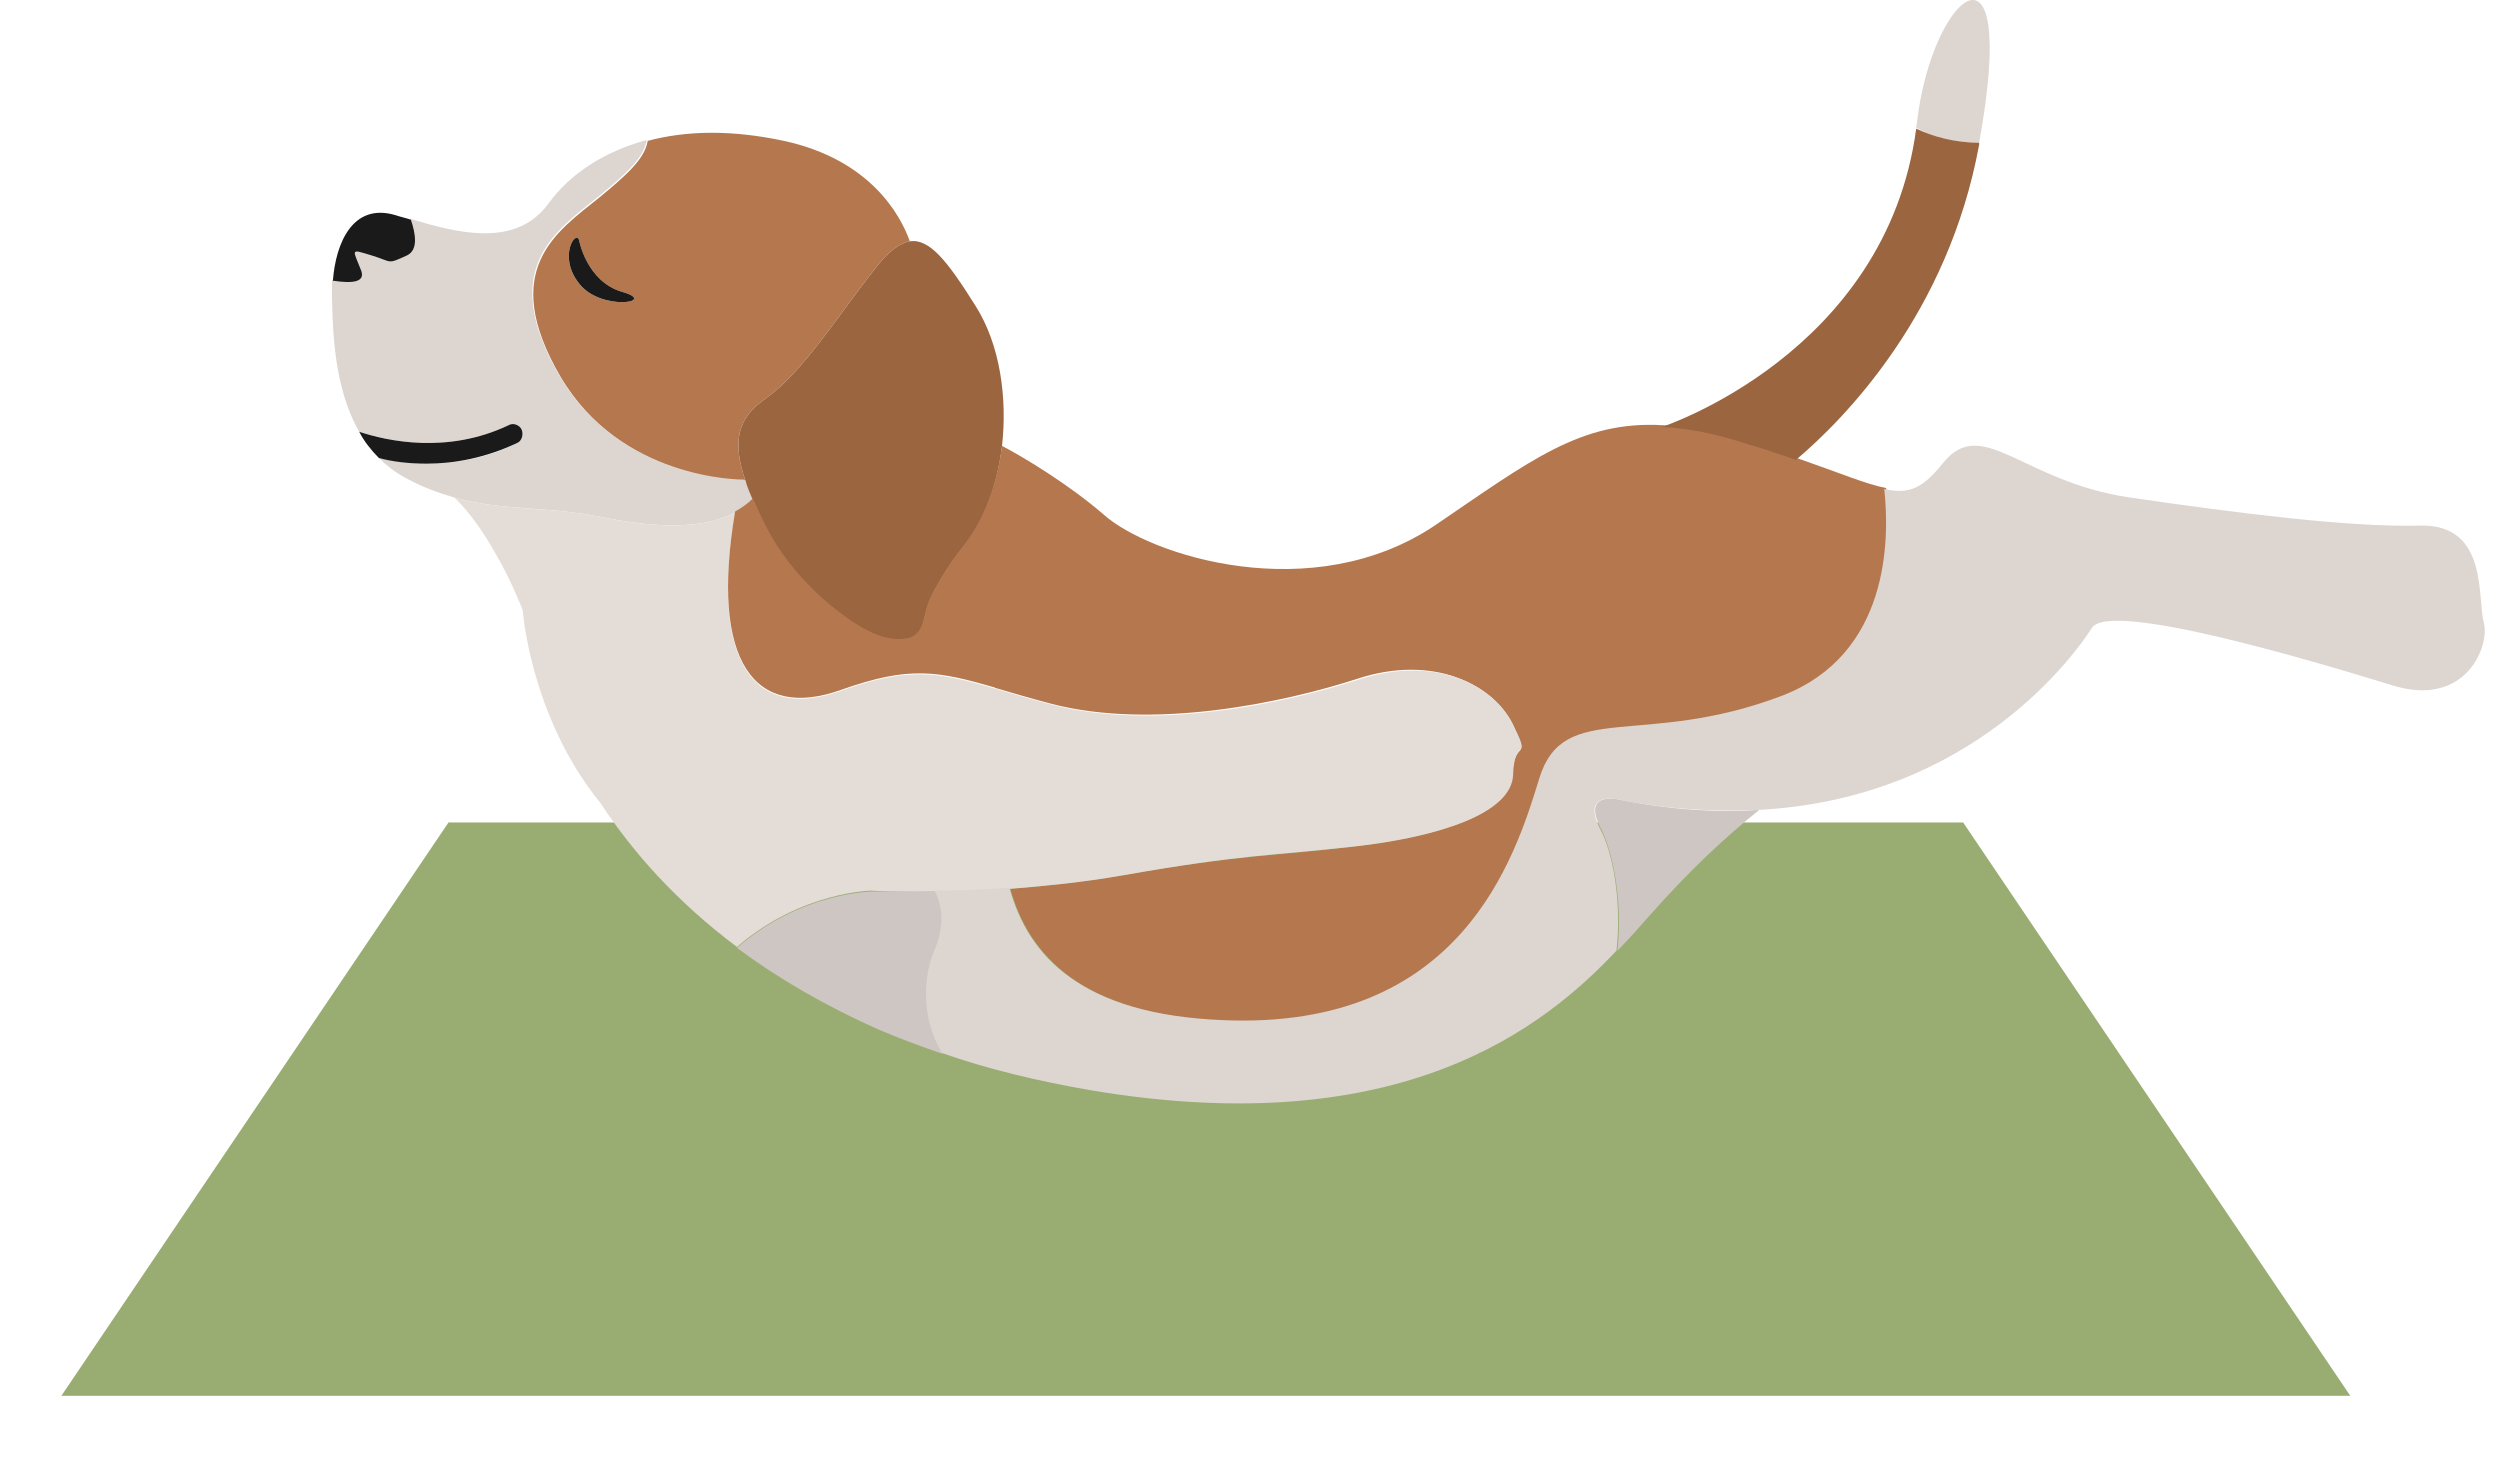 <?xml version="1.0" encoding="UTF-8"?> <svg xmlns="http://www.w3.org/2000/svg" width="163" height="96" viewBox="0 0 163 96" fill="none"> <g filter="url(#filter0_d)"> <path d="M127.998 49.626H78.62H29.241L4 87.008H78.62H153.239L127.998 49.626Z" fill="#99AD72"></path> </g> <path d="M51.112 9.185C47.681 8.451 44.74 8.512 42.229 9.185C42.045 10.347 40.881 11.387 39.104 12.856C36.286 15.12 32.488 17.567 36.531 24.541C40.513 31.333 48.294 31.333 48.6 31.333C47.742 28.824 48.049 27.295 49.887 26.01C52.398 24.236 54.665 20.503 57.116 17.444C57.912 16.404 58.647 15.854 59.321 15.731C58.709 14.018 56.748 10.409 51.112 9.185ZM37.756 18.485C36.347 16.71 37.572 14.936 37.756 15.67C37.756 15.67 38.246 18.362 40.575 19.035C42.964 19.708 39.165 20.32 37.756 18.485Z" fill="#B5784E"></path> <path d="M49.091 32.556C48.723 32.923 48.356 33.168 47.927 33.413C45.599 34.636 42.291 34.33 39.227 33.718C35.735 32.984 32.917 33.351 29.609 32.434C28.567 32.128 27.526 31.761 26.423 31.149C25.749 30.782 25.198 30.354 24.708 29.864C25.627 30.048 26.668 30.231 27.832 30.231C29.609 30.231 31.631 29.925 33.714 28.885C34.02 28.702 34.142 28.334 34.02 28.029C33.836 27.723 33.468 27.6 33.162 27.723C29.18 29.619 25.259 28.763 23.421 28.151C21.706 25.153 21.706 21.299 21.645 19.402C21.645 19.035 21.645 18.668 21.645 18.24C22.931 18.423 23.789 18.362 23.482 17.567C22.931 16.159 22.747 16.159 24.156 16.588C25.565 17.016 25.137 17.2 26.484 16.588C27.22 16.221 27.036 15.181 26.729 14.263C29.793 15.181 33.652 16.221 35.797 13.223C37.144 11.387 39.289 9.919 42.168 9.124C41.984 10.286 40.82 11.326 39.044 12.794C36.225 15.058 32.427 17.505 36.47 24.48C40.453 31.271 48.233 31.271 48.539 31.271C48.785 31.7 48.907 32.067 49.091 32.556Z" fill="#DDD5D0"></path> <path d="M26.545 16.649C25.197 17.261 25.626 17.077 24.217 16.649C22.808 16.221 22.992 16.221 23.543 17.628C23.849 18.423 22.931 18.485 21.705 18.301C21.889 15.854 22.992 13.223 25.749 14.018C26.116 14.141 26.423 14.202 26.79 14.324C27.096 15.242 27.28 16.282 26.545 16.649Z" fill="#1A1A1A"></path> <path d="M65.326 29.13C65.019 31.577 64.223 33.902 62.936 35.493C62.201 36.41 61.527 37.389 60.976 38.429C60.792 38.797 60.608 39.164 60.486 39.531C60.302 40.081 60.241 40.693 59.996 41.121C59.812 41.427 59.567 41.611 59.138 41.733C57.422 42.1 55.523 40.632 54.237 39.653C52.46 38.185 50.867 36.41 49.887 34.33C49.581 33.718 49.336 33.168 49.091 32.617C48.907 32.189 48.723 31.761 48.6 31.332C47.743 28.824 48.049 27.294 49.887 26.01C52.399 24.235 54.666 20.503 57.116 17.444C57.913 16.404 58.648 15.854 59.322 15.731C60.608 15.548 61.772 17.016 63.61 19.953C65.203 22.461 65.693 25.948 65.326 29.13Z" fill="#9B6540"></path> <path d="M37.757 18.484C36.347 16.71 37.573 14.936 37.757 15.67C37.757 15.67 38.247 18.362 40.575 19.035C42.964 19.708 39.166 20.32 37.757 18.484Z" fill="#1A1A1A"></path> <path d="M33.713 28.885C31.63 29.864 29.608 30.231 27.832 30.231C26.668 30.231 25.626 30.109 24.707 29.864C24.217 29.375 23.727 28.763 23.421 28.151C25.259 28.763 29.18 29.619 33.162 27.723C33.468 27.539 33.897 27.723 34.02 28.029C34.142 28.335 34.02 28.763 33.713 28.885Z" fill="#1A1A1A"></path> <path d="M114.704 52.807C112.56 54.52 110.171 56.722 107.475 59.782C106.924 60.393 106.25 61.189 105.453 61.984C105.821 58.803 105.147 55.56 104.412 54.092C102.941 51.339 105.882 52.195 105.882 52.195C109.068 52.807 112.008 52.99 114.704 52.807Z" fill="#CEC6C2"></path> <path d="M116.297 45.404C107.169 48.891 102.023 45.649 100.43 50.788C98.837 55.927 95.284 67.246 79.784 66.573C70.594 66.144 67.102 62.351 65.877 57.946C68.144 57.763 70.594 57.518 73.045 57.09C81.07 55.682 82.786 55.866 88.238 55.193C93.691 54.581 98.469 53.052 98.592 50.543C98.714 48.035 99.878 49.809 98.592 47.178C97.305 44.609 93.446 42.651 88.544 44.242C83.643 45.832 75.189 47.607 68.573 45.894C67.163 45.526 65.938 45.159 64.897 44.853C64.1 42.345 62.569 40.081 60.976 38.368C61.527 37.328 62.201 36.349 62.936 35.431C64.161 33.841 65.019 31.516 65.326 29.069C66.734 29.803 69.675 31.577 71.942 33.535C74.944 36.227 85.604 39.653 93.629 34.208C99.756 30.047 103.064 27.417 108.394 27.723C110.048 27.784 111.947 28.212 114.153 28.885C115.256 29.252 116.236 29.558 117.155 29.864C119.973 30.843 121.688 31.577 122.975 31.822C123.281 35.309 123.22 42.712 116.297 45.404Z" fill="#B5784E"></path> <path d="M98.653 50.544C98.531 53.052 93.752 54.581 88.3 55.193C82.847 55.805 81.071 55.683 73.106 57.09C70.656 57.518 68.205 57.763 65.939 57.947C64.162 58.069 62.446 58.13 61.037 58.13C58.464 58.191 56.81 58.069 56.81 58.069C56.81 58.069 52.215 58.13 48.049 61.74C44.129 58.803 41.249 55.56 39.166 52.379C34.571 46.75 34.081 39.776 34.081 39.776C33.468 38.246 32.856 37.022 32.243 35.982C30.834 33.474 29.609 32.434 29.609 32.434C32.917 33.352 35.735 32.984 39.227 33.719C42.291 34.331 45.599 34.636 47.927 33.413C46.273 43.202 49.152 47.056 54.85 45.037C59.261 43.447 61.16 43.814 64.958 44.915C66 45.221 67.164 45.588 68.634 45.955C75.251 47.668 83.705 45.894 88.606 44.303C93.507 42.712 97.367 44.609 98.653 47.24C99.879 49.748 98.715 47.974 98.653 50.544Z" fill="#E4DDD7"></path> <path d="M64.958 44.853C61.16 43.752 59.322 43.385 54.849 44.976C49.213 46.995 46.273 43.202 47.927 33.351C48.355 33.107 48.723 32.862 49.091 32.495C49.336 33.045 49.581 33.596 49.887 34.208C50.929 36.288 52.46 38.062 54.237 39.531C55.462 40.51 57.422 41.978 59.138 41.611C59.567 41.55 59.812 41.305 59.996 40.999C60.241 40.571 60.302 39.959 60.486 39.408C60.608 39.041 60.792 38.674 60.976 38.307C62.63 40.081 64.162 42.345 64.958 44.853Z" fill="#B5784E"></path> <path d="M61.466 68.715C60.057 68.225 58.709 67.736 57.422 67.185C53.808 65.594 50.684 63.759 48.049 61.801C52.154 58.191 56.81 58.13 56.81 58.13C56.81 58.13 58.464 58.13 61.037 58.13C61.037 58.13 62.079 59.721 61.037 62.046C60.363 63.575 60.057 66.328 61.466 68.715Z" fill="#CEC6C2"></path> <path d="M155.935 44.67C151.157 43.202 137.556 39.102 136.392 40.938C135.412 42.468 128.734 52.073 114.643 52.807C112.009 52.929 109.068 52.807 105.821 52.195C105.821 52.195 102.942 51.339 104.351 54.092C105.147 55.56 105.76 58.803 105.392 61.984C100.675 67.001 91.363 74.465 71.207 71.1C67.654 70.489 64.345 69.693 61.405 68.653C59.996 66.267 60.241 63.514 60.915 61.984C61.956 59.598 60.915 58.069 60.915 58.069C62.324 58.069 63.978 58.008 65.816 57.885C67.041 62.351 70.533 66.145 79.723 66.512C95.284 67.185 98.776 55.927 100.369 50.727C101.962 45.588 107.108 48.83 116.236 45.343C123.159 42.651 123.22 35.248 122.853 31.883C124.507 32.25 125.364 31.822 126.651 30.231C129.224 26.989 131.797 31.394 138.842 32.434C145.949 33.474 153.301 34.392 157.773 34.269C162.245 34.147 161.51 38.98 161.939 40.571C162.368 42.1 160.775 46.2 155.935 44.67Z" fill="#DDD5D0"></path> <path d="M129.04 9.307C127.325 9.368 125.916 8.879 124.936 8.328C124.936 8.206 124.997 8.022 124.997 7.9C125.977 -0.421 131.675 -5.193 129.04 9.307Z" fill="#DDD5D0"></path> <path d="M129.041 9.307C129.041 9.368 129.041 9.368 129.041 9.429C127.019 20.442 120.28 27.294 117.095 29.986C116.176 29.68 115.195 29.314 114.093 29.008C111.887 28.273 109.988 27.906 108.334 27.845C108.334 27.845 122.976 23.073 124.936 8.389C125.978 8.879 127.387 9.307 129.041 9.307Z" fill="#9B6540"></path> <defs> <filter id="filter0_d" x="0" y="49.626" width="157.239" height="45.382" filterUnits="userSpaceOnUse" color-interpolation-filters="sRGB"> <feFlood flood-opacity="0" result="BackgroundImageFix"></feFlood> <feColorMatrix in="SourceAlpha" type="matrix" values="0 0 0 0 0 0 0 0 0 0 0 0 0 0 0 0 0 0 127 0"></feColorMatrix> <feOffset dy="4"></feOffset> <feGaussianBlur stdDeviation="2"></feGaussianBlur> <feColorMatrix type="matrix" values="0 0 0 0 0 0 0 0 0 0 0 0 0 0 0 0 0 0 0.25 0"></feColorMatrix> <feBlend mode="normal" in2="BackgroundImageFix" result="effect1_dropShadow"></feBlend> <feBlend mode="normal" in="SourceGraphic" in2="effect1_dropShadow" result="shape"></feBlend> </filter> </defs> </svg> 